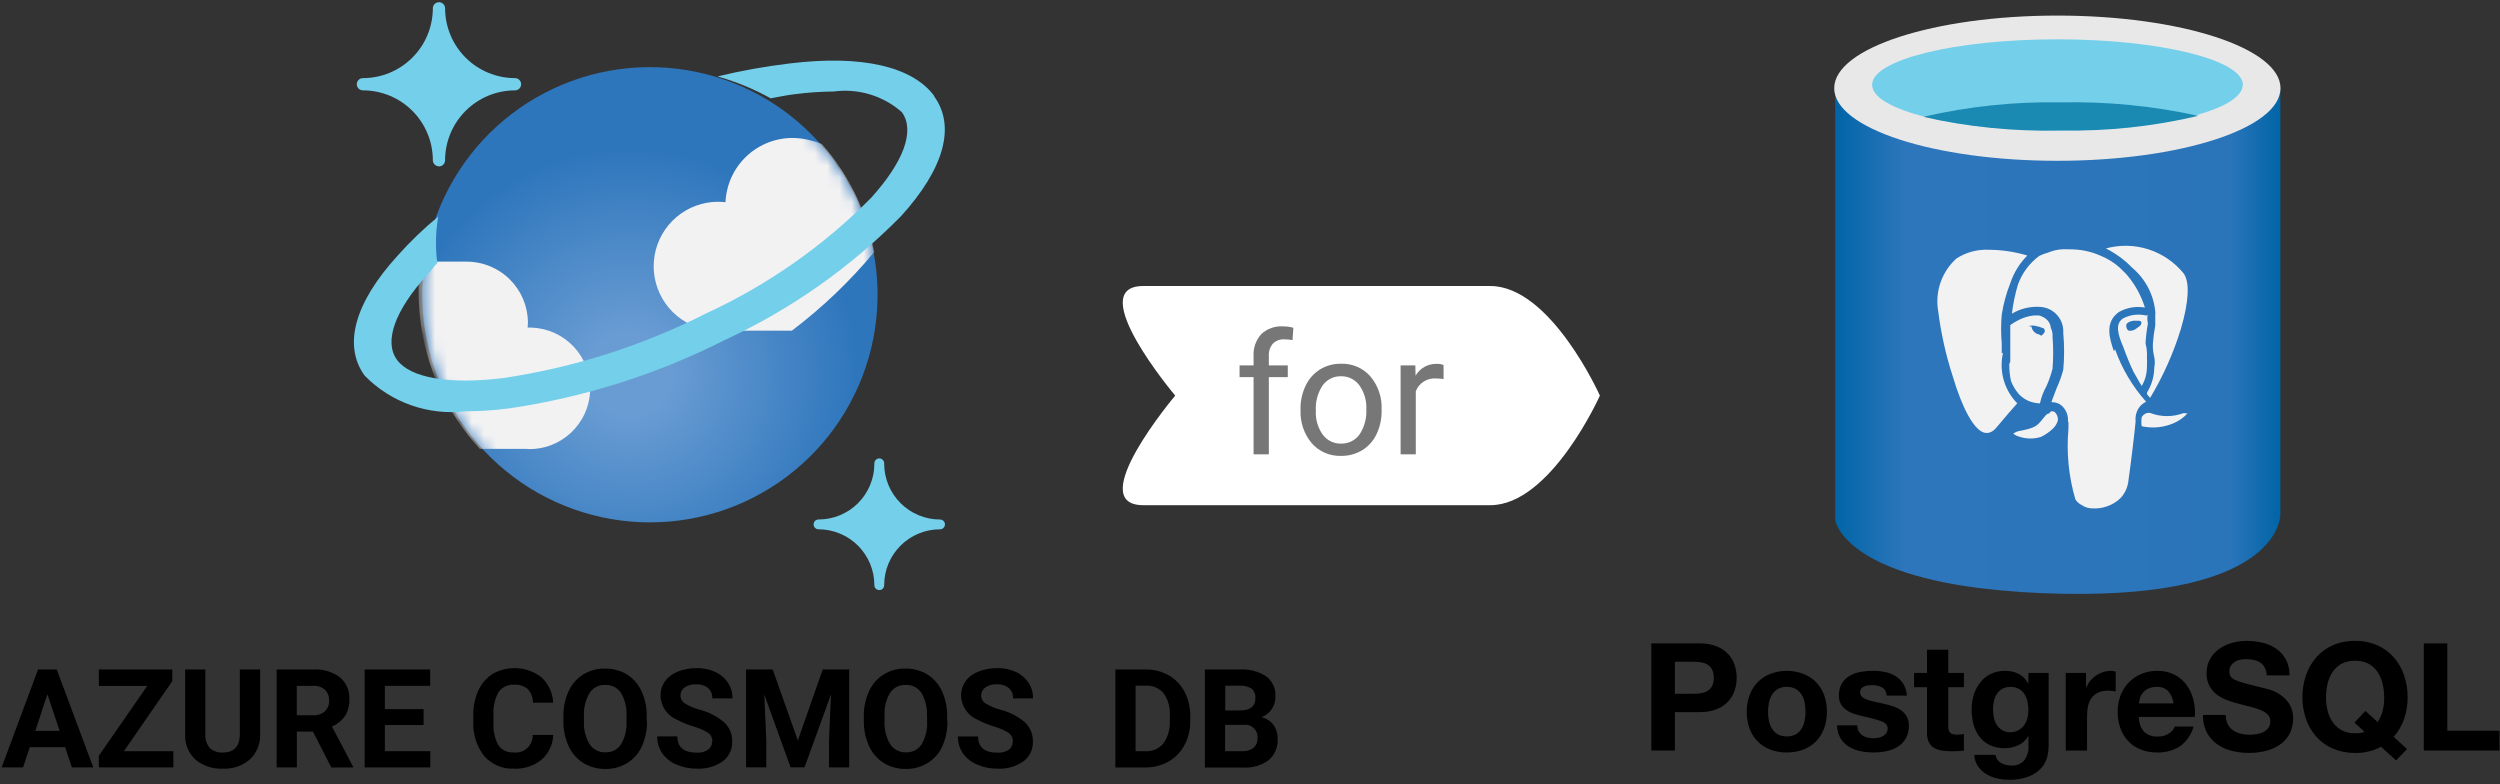 <?xml version="1.0" encoding="UTF-8"?>
<svg xmlns="http://www.w3.org/2000/svg" width="204" height="64" viewBox="0 0 204 64" fill="none">
  <rect x="0" y="0" width="204" height="64" fill="#333333" stroke="none"/>
  <path d="M35.819 13.572C35.687 13.572 35.56 13.519 35.467 13.425C35.373 13.332 35.32 13.205 35.32 13.073C35.318 11.56 34.716 10.11 33.646 9.042C32.576 7.973 31.125 7.373 29.612 7.374C29.48 7.374 29.353 7.321 29.259 7.228C29.165 7.134 29.113 7.007 29.113 6.874C29.113 6.742 29.165 6.615 29.259 6.521C29.353 6.427 29.48 6.375 29.612 6.375C31.124 6.374 32.573 5.774 33.643 4.706C34.713 3.639 35.316 2.191 35.32 0.68C35.32 0.547 35.372 0.42 35.466 0.326C35.56 0.233 35.687 0.18 35.819 0.18C35.952 0.18 36.079 0.233 36.173 0.326C36.266 0.42 36.319 0.547 36.319 0.68C36.323 2.191 36.926 3.638 37.995 4.706C39.065 5.773 40.514 6.373 42.025 6.375C42.157 6.375 42.284 6.427 42.378 6.521C42.471 6.615 42.524 6.742 42.524 6.874C42.524 7.007 42.471 7.134 42.378 7.228C42.284 7.321 42.157 7.374 42.025 7.374C40.511 7.376 39.061 7.978 37.991 9.048C36.921 10.118 36.319 11.568 36.317 13.081C36.317 13.214 36.264 13.341 36.17 13.434C36.077 13.528 35.95 13.581 35.818 13.581L35.819 13.572ZM71.749 48.149C71.696 48.15 71.644 48.14 71.595 48.12C71.546 48.1 71.502 48.071 71.464 48.033C71.427 47.996 71.398 47.952 71.378 47.903C71.358 47.854 71.348 47.802 71.349 47.749C71.348 46.54 70.868 45.381 70.013 44.526C69.158 43.671 67.999 43.191 66.79 43.19C66.684 43.19 66.582 43.148 66.507 43.073C66.432 42.998 66.39 42.896 66.39 42.79C66.39 42.684 66.432 42.582 66.507 42.507C66.582 42.432 66.684 42.39 66.79 42.39C67.389 42.391 67.982 42.274 68.536 42.045C69.089 41.816 69.592 41.48 70.016 41.057C70.439 40.634 70.775 40.131 71.004 39.577C71.232 39.024 71.35 38.431 71.349 37.832C71.346 37.779 71.353 37.726 71.37 37.677C71.387 37.627 71.413 37.581 71.448 37.541C71.483 37.502 71.525 37.47 71.573 37.447C71.62 37.423 71.671 37.41 71.724 37.407C71.776 37.403 71.829 37.41 71.879 37.428C71.929 37.445 71.975 37.471 72.014 37.506C72.054 37.541 72.086 37.583 72.109 37.631C72.132 37.678 72.146 37.729 72.149 37.782V37.832C72.149 39.041 72.629 40.2 73.484 41.056C74.339 41.911 75.498 42.392 76.707 42.392C76.814 42.392 76.915 42.434 76.99 42.509C77.065 42.584 77.108 42.686 77.108 42.792C77.108 42.898 77.065 43 76.99 43.075C76.915 43.15 76.814 43.192 76.707 43.192C76.109 43.191 75.515 43.308 74.962 43.537C74.409 43.766 73.906 44.102 73.482 44.525C73.059 44.949 72.723 45.452 72.494 46.005C72.265 46.559 72.148 47.152 72.149 47.751C72.15 47.803 72.14 47.856 72.12 47.904C72.1 47.953 72.071 47.998 72.033 48.035C71.996 48.072 71.952 48.102 71.903 48.122C71.854 48.142 71.802 48.15 71.749 48.149Z" fill="#74CFEB"></path>
  <path d="M71.103 19.748C72.099 23.928 71.615 28.323 69.733 32.185C67.852 36.048 64.69 39.139 60.786 40.932C56.881 42.725 52.476 43.109 48.321 42.018C44.165 40.928 40.516 38.431 37.995 34.952C35.473 31.474 34.236 27.228 34.493 22.94C34.751 18.651 36.487 14.584 39.406 11.432C42.325 8.28 46.246 6.237 50.502 5.651C54.759 5.066 59.086 5.974 62.748 8.22C64.83 9.498 66.64 11.174 68.074 13.152C69.507 15.13 70.537 17.372 71.103 19.748Z" fill="url(#paint0_radial_111_5688)"></path>
  <mask id="mask0_111_5688" style="mask-type:luminance" maskUnits="userSpaceOnUse" x="34" y="5" width="38" height="38">
    <path d="M71.103 19.748C72.099 23.928 71.615 28.323 69.733 32.185C67.852 36.048 64.69 39.139 60.786 40.932C56.881 42.725 52.476 43.109 48.321 42.018C44.165 40.928 40.516 38.431 37.995 34.952C35.473 31.474 34.236 27.228 34.493 22.94C34.751 18.651 36.487 14.584 39.406 11.432C42.325 8.28 46.246 6.237 50.502 5.651C54.759 5.066 59.086 5.974 62.748 8.22C64.83 9.498 66.64 11.174 68.074 13.152C69.507 15.13 70.537 17.372 71.103 19.748Z" fill="white"></path>
  </mask>
  <g mask="url(#mask0_111_5688)">
    <path d="M43.038 36.647C43.689 36.668 44.338 36.561 44.948 36.332C45.557 36.102 46.116 35.755 46.591 35.31C47.067 34.864 47.45 34.33 47.719 33.736C47.988 33.143 48.137 32.503 48.158 31.852C48.179 31.2 48.072 30.552 47.843 29.942C47.613 29.332 47.266 28.774 46.821 28.298C46.376 27.823 45.841 27.44 45.248 27.171C44.654 26.902 44.014 26.753 43.363 26.732H43.054C43.066 26.594 43.079 26.445 43.079 26.307C43.068 24.983 42.532 23.717 41.588 22.788C40.645 21.858 39.371 21.34 38.047 21.349H34.321C33.958 24.094 34.203 26.886 35.038 29.527C35.874 32.167 37.279 34.592 39.154 36.63H43.038V36.647ZM71.338 20.598C71.337 20.551 71.329 20.505 71.312 20.461C70.712 17.222 69.239 14.208 67.054 11.744C66.769 11.634 66.477 11.542 66.18 11.469C64.785 11.07 63.29 11.241 62.021 11.943C60.752 12.646 59.814 13.822 59.411 15.216C59.291 15.635 59.219 16.066 59.198 16.502C58.996 16.476 58.791 16.464 58.587 16.464C57.349 16.468 56.152 16.907 55.206 17.706C54.261 18.505 53.627 19.612 53.416 20.832C53.206 22.052 53.432 23.307 54.056 24.377C54.679 25.447 55.66 26.262 56.825 26.68C57.346 26.885 57.902 26.987 58.462 26.98H64.619C67.091 25.11 69.341 22.963 71.325 20.581L71.338 20.598Z" fill="#F2F2F3"></path>
  </g>
  <path d="M76.247 7.848C74.461 5.413 70.289 4.464 64.458 5.175C62.47 5.41 60.497 5.764 58.551 6.236C60.062 6.661 61.517 7.261 62.889 8.023C63.575 7.898 64.262 7.749 64.911 7.68C65.946 7.546 66.989 7.475 68.033 7.467C69.026 7.333 70.036 7.414 70.995 7.705C71.954 7.996 72.839 8.49 73.591 9.153C74.677 10.64 73.762 13.186 71.08 16.146C67.192 20.069 62.633 23.262 57.617 25.576C52.425 28.21 46.842 29.989 41.083 30.845C36.65 31.395 33.477 30.845 32.392 29.358C31.306 27.872 32.22 25.325 34.902 22.377C35.245 22.015 35.314 21.828 35.688 21.465C35.513 20.204 35.539 18.923 35.764 17.669C34.575 18.647 33.464 19.716 32.441 20.866C28.92 24.726 27.977 28.198 29.756 30.653C30.815 31.735 32.108 32.56 33.536 33.065C34.964 33.569 36.488 33.74 37.992 33.563C39.179 33.559 40.363 33.48 41.54 33.326C47.681 32.424 53.635 30.534 59.173 27.731C64.523 25.256 69.383 21.838 73.522 17.64C77.043 13.768 78.005 10.297 76.219 7.853L76.247 7.848Z" fill="#74CFEB"></path>
  <path d="M5.317 60.973H2.431L1.882 62.621H0.134L3.106 54.629H4.629L7.613 62.621H5.867L5.317 60.973ZM2.869 59.637H4.868L3.868 56.653L2.881 59.637H2.869Z" fill="black"></path>
  <path d="M10.113 61.297H14.146V62.621H8.065V61.668L12.014 55.973H8.065V54.629H14.059V55.578L10.11 61.297H10.113Z" fill="black"></path>
  <path d="M21.226 54.629V59.886C21.245 60.27 21.181 60.654 21.039 61.012C20.897 61.369 20.68 61.692 20.402 61.959C19.785 62.492 18.985 62.765 18.17 62.721C17.363 62.763 16.569 62.5 15.947 61.984C15.669 61.726 15.45 61.41 15.305 61.059C15.16 60.709 15.092 60.331 15.107 59.951V54.629H16.755V59.898C16.737 60.105 16.761 60.313 16.825 60.511C16.89 60.708 16.993 60.89 17.13 61.047C17.413 61.297 17.782 61.427 18.16 61.409C19.083 61.409 19.559 60.921 19.571 59.948V54.629H21.226Z" fill="black"></path>
  <path d="M25.536 59.699H24.224V62.618H22.576V54.629H25.547C26.327 54.578 27.101 54.803 27.732 55.266C27.991 55.483 28.195 55.758 28.329 56.068C28.464 56.377 28.524 56.714 28.507 57.051C28.529 57.529 28.41 58.003 28.163 58.413C27.893 58.798 27.521 59.101 27.088 59.287L28.805 62.549V62.625H27.035L25.536 59.699ZM24.224 58.363H25.547C25.895 58.387 26.24 58.275 26.508 58.051C26.624 57.938 26.715 57.801 26.774 57.651C26.833 57.5 26.86 57.338 26.852 57.177C26.862 57.014 26.839 56.852 26.783 56.699C26.727 56.547 26.64 56.407 26.527 56.291C26.392 56.174 26.236 56.084 26.066 56.029C25.896 55.973 25.718 55.952 25.54 55.966H24.216V58.37L24.224 58.363Z" fill="black"></path>
  <path d="M34.564 59.161H31.405V61.297H35.114V62.621H29.757V54.629H35.102V55.965H31.405V57.864H34.564V59.15V59.161Z" fill="black"></path>
  <path d="M45.143 59.962C45.132 60.346 45.043 60.724 44.879 61.072C44.716 61.42 44.482 61.731 44.193 61.984C43.557 62.502 42.751 62.764 41.932 62.721C41.477 62.742 41.022 62.661 40.603 62.483C40.183 62.304 39.809 62.034 39.509 61.691C38.881 60.884 38.567 59.877 38.623 58.856V58.363C38.607 57.666 38.748 56.975 39.035 56.34C39.285 55.789 39.688 55.32 40.196 54.991C40.811 54.64 41.515 54.478 42.221 54.525C42.927 54.571 43.604 54.825 44.167 55.254C44.754 55.794 45.104 56.543 45.141 57.34H43.493C43.491 56.924 43.334 56.523 43.053 56.217C42.736 55.962 42.334 55.839 41.928 55.873C41.69 55.859 41.451 55.906 41.235 56.008C41.019 56.111 40.832 56.267 40.692 56.461C40.376 57.019 40.229 57.656 40.268 58.296V58.895C40.219 59.552 40.353 60.209 40.654 60.794C40.79 60.994 40.975 61.154 41.192 61.26C41.409 61.365 41.65 61.411 41.891 61.394C42.091 61.423 42.296 61.408 42.49 61.349C42.684 61.29 42.863 61.189 43.013 61.053C43.163 60.917 43.282 60.749 43.36 60.562C43.438 60.375 43.473 60.173 43.463 59.97H45.112L45.143 59.962Z" fill="black"></path>
  <path d="M52.797 58.813C52.812 59.526 52.671 60.233 52.385 60.886C52.133 61.455 51.714 61.934 51.183 62.259C50.647 62.59 50.027 62.759 49.398 62.747C48.774 62.756 48.16 62.592 47.624 62.273C47.094 61.949 46.672 61.475 46.412 60.911C46.118 60.273 45.968 59.578 45.974 58.875V58.475C45.957 57.761 46.102 57.052 46.398 56.403C46.655 55.836 47.073 55.358 47.6 55.029C48.134 54.705 48.749 54.541 49.374 54.555C49.997 54.545 50.611 54.709 51.147 55.029C51.675 55.358 52.093 55.836 52.349 56.403C52.645 57.052 52.79 57.761 52.773 58.475V58.837L52.797 58.813ZM51.123 58.451C51.166 57.783 51.009 57.118 50.673 56.54C50.534 56.329 50.342 56.159 50.116 56.045C49.891 55.931 49.64 55.878 49.387 55.891C49.137 55.878 48.887 55.932 48.664 56.045C48.44 56.159 48.251 56.33 48.113 56.54C47.778 57.111 47.617 57.767 47.651 58.428V58.815C47.613 59.478 47.77 60.138 48.101 60.714C48.24 60.93 48.433 61.106 48.66 61.224C48.888 61.343 49.143 61.399 49.399 61.389C49.65 61.401 49.899 61.348 50.123 61.234C50.346 61.12 50.536 60.95 50.673 60.74C51.01 60.166 51.166 59.504 51.123 58.841V58.454V58.451Z" fill="black"></path>
  <path d="M58.13 60.525C58.137 60.389 58.111 60.253 58.055 60.129C57.998 60.005 57.913 59.896 57.805 59.812C57.437 59.582 57.037 59.406 56.619 59.289C56.149 59.148 55.693 58.964 55.257 58.739C54.862 58.576 54.523 58.301 54.281 57.948C54.039 57.596 53.905 57.18 53.896 56.753C53.893 56.338 54.02 55.932 54.258 55.592C54.526 55.236 54.89 54.963 55.307 54.806C55.795 54.609 56.317 54.511 56.844 54.519C57.368 54.508 57.889 54.614 58.367 54.831C58.785 55.021 59.141 55.324 59.397 55.705C59.649 56.086 59.779 56.535 59.771 56.991H58.123C58.133 56.833 58.108 56.674 58.049 56.527C57.989 56.38 57.897 56.248 57.779 56.141C57.503 55.924 57.156 55.817 56.806 55.841C56.475 55.82 56.145 55.907 55.868 56.09C55.761 56.166 55.674 56.268 55.614 56.385C55.554 56.503 55.524 56.633 55.525 56.765C55.527 56.897 55.563 57.027 55.631 57.141C55.699 57.255 55.795 57.349 55.911 57.414C56.269 57.63 56.656 57.794 57.06 57.901C57.814 58.09 58.514 58.449 59.108 58.95C59.317 59.152 59.482 59.394 59.592 59.663C59.702 59.931 59.755 60.219 59.747 60.509C59.76 60.824 59.695 61.137 59.557 61.42C59.42 61.703 59.215 61.949 58.961 62.134C58.342 62.558 57.599 62.764 56.85 62.721C56.274 62.727 55.704 62.61 55.176 62.377C54.715 62.183 54.317 61.863 54.028 61.454C53.76 61.051 53.62 60.576 53.628 60.092H55.276C55.276 60.978 55.8 61.416 56.862 61.416C57.184 61.437 57.504 61.354 57.774 61.179C57.879 61.105 57.964 61.005 58.021 60.89C58.078 60.775 58.104 60.647 58.099 60.518L58.13 60.525Z" fill="black"></path>
  <path d="M63.052 54.629L65.102 60.423L67.135 54.629H69.295V62.621H67.647V60.435L67.81 56.658L65.65 62.616H64.513L62.366 56.672L62.529 60.43V62.616H60.88V54.629H63.028H63.052Z" fill="black"></path>
  <path d="M77.312 58.813C77.327 59.526 77.186 60.233 76.9 60.886C76.648 61.455 76.229 61.934 75.698 62.259C75.162 62.589 74.542 62.758 73.913 62.747C73.289 62.757 72.675 62.593 72.139 62.273C71.609 61.949 71.188 61.475 70.927 60.911C70.633 60.273 70.484 59.578 70.489 58.875V58.475C70.472 57.761 70.617 57.053 70.913 56.403C71.17 55.837 71.588 55.359 72.115 55.029C72.648 54.704 73.264 54.54 73.889 54.555C74.513 54.546 75.127 54.71 75.662 55.029C76.187 55.362 76.604 55.839 76.864 56.403C77.16 57.053 77.305 57.761 77.288 58.475V58.837L77.312 58.813ZM75.638 58.451C75.681 57.783 75.525 57.118 75.189 56.54C75.049 56.33 74.857 56.159 74.631 56.045C74.406 55.932 74.155 55.878 73.903 55.891C73.652 55.878 73.402 55.932 73.179 56.046C72.955 56.16 72.766 56.33 72.629 56.54C72.292 57.11 72.135 57.768 72.179 58.429V58.815C72.141 59.478 72.297 60.138 72.629 60.714C72.767 60.93 72.96 61.106 73.188 61.224C73.415 61.343 73.67 61.4 73.927 61.389C74.177 61.401 74.427 61.348 74.65 61.234C74.874 61.12 75.063 60.95 75.201 60.74C75.537 60.166 75.694 59.505 75.65 58.841V58.455L75.638 58.451Z" fill="black"></path>
  <path d="M82.645 60.525C82.653 60.389 82.627 60.253 82.57 60.129C82.514 60.005 82.428 59.896 82.321 59.812C81.952 59.582 81.552 59.406 81.134 59.289C80.667 59.15 80.215 58.966 79.785 58.739C79.389 58.576 79.05 58.301 78.809 57.948C78.567 57.596 78.433 57.18 78.423 56.753C78.421 56.338 78.547 55.932 78.785 55.592C79.051 55.233 79.416 54.96 79.835 54.806C80.323 54.609 80.845 54.511 81.371 54.519C81.896 54.508 82.416 54.614 82.894 54.831C83.314 55.018 83.671 55.322 83.924 55.705C84.176 56.086 84.307 56.535 84.299 56.991H82.661C82.671 56.833 82.646 56.674 82.587 56.527C82.527 56.38 82.435 56.248 82.317 56.141C82.041 55.924 81.694 55.817 81.344 55.841C81.012 55.82 80.683 55.907 80.406 56.09C80.299 56.166 80.212 56.268 80.152 56.385C80.092 56.503 80.061 56.633 80.063 56.765C80.064 56.897 80.101 57.027 80.169 57.141C80.237 57.255 80.333 57.349 80.449 57.414C80.807 57.63 81.194 57.794 81.598 57.901C82.352 58.09 83.052 58.449 83.646 58.95C83.855 59.152 84.019 59.395 84.129 59.664C84.239 59.932 84.291 60.221 84.283 60.511C84.296 60.826 84.231 61.139 84.094 61.422C83.956 61.705 83.751 61.95 83.497 62.135C82.878 62.559 82.136 62.766 81.387 62.723C80.811 62.729 80.24 62.612 79.713 62.379C79.251 62.185 78.853 61.865 78.564 61.456C78.296 61.053 78.156 60.578 78.164 60.094H79.812C79.812 60.98 80.336 61.418 81.399 61.418C81.72 61.439 82.04 61.356 82.31 61.181C82.415 61.107 82.5 61.007 82.557 60.892C82.614 60.776 82.641 60.648 82.635 60.52L82.645 60.525Z" fill="black"></path>
  <path d="M91.014 62.621V54.629H93.474C94.135 54.619 94.786 54.782 95.363 55.102C95.917 55.418 96.368 55.886 96.661 56.452C96.978 57.066 97.136 57.748 97.123 58.439V58.801C97.136 59.491 96.978 60.174 96.661 60.787C96.364 61.351 95.914 61.819 95.363 62.137C94.786 62.46 94.136 62.628 93.474 62.625H91.002L91.014 62.621ZM92.662 55.964V61.297H93.462C93.741 61.315 94.019 61.267 94.276 61.156C94.532 61.045 94.758 60.875 94.936 60.66C95.306 60.131 95.49 59.494 95.459 58.849V58.425C95.505 57.77 95.329 57.12 94.96 56.577C94.781 56.364 94.554 56.196 94.298 56.087C94.042 55.979 93.764 55.932 93.486 55.952H92.674L92.662 55.964Z" fill="black"></path>
  <path d="M98.319 62.621V54.629H101.116C101.894 54.575 102.668 54.772 103.326 55.19C103.576 55.381 103.775 55.629 103.905 55.915C104.036 56.2 104.094 56.513 104.075 56.827C104.086 57.193 103.982 57.553 103.778 57.858C103.575 58.162 103.281 58.395 102.938 58.525C103.326 58.612 103.671 58.833 103.912 59.15C104.15 59.479 104.271 59.88 104.255 60.286C104.276 60.615 104.22 60.944 104.093 61.247C103.965 61.55 103.768 61.82 103.518 62.034C102.91 62.471 102.168 62.683 101.42 62.633H98.319V62.621ZM99.968 57.975H101.192C102.028 57.963 102.44 57.632 102.44 56.976C102.454 56.83 102.433 56.682 102.379 56.545C102.325 56.408 102.238 56.286 102.128 56.19C101.829 56.005 101.478 55.922 101.128 55.953H99.98V57.963L99.968 57.975ZM99.968 59.136V61.296H101.376C101.703 61.316 102.026 61.219 102.287 61.021C102.395 60.926 102.48 60.809 102.536 60.677C102.592 60.545 102.618 60.402 102.612 60.259C102.63 60.106 102.612 59.952 102.561 59.807C102.51 59.663 102.426 59.532 102.316 59.425C102.206 59.317 102.074 59.237 101.928 59.189C101.782 59.141 101.627 59.127 101.475 59.148H99.964L99.968 59.136Z" fill="black"></path>
  <path d="M93.294 23.339H121.609C126.547 23.339 130.551 32.281 130.551 32.281C130.551 32.281 126.549 41.223 121.609 41.223H93.294C88.356 41.223 95.897 32.281 95.897 32.281C95.897 32.281 88.356 23.339 93.294 23.339Z" fill="white"></path>
  <path d="M102.292 37.074V30.776H101.149V29.817H102.292V29.073C102.271 28.746 102.316 28.418 102.423 28.108C102.53 27.798 102.697 27.513 102.916 27.269C103.15 27.047 103.428 26.877 103.731 26.767C104.035 26.657 104.357 26.611 104.679 26.632C104.969 26.631 105.258 26.669 105.538 26.745L105.469 27.751C105.247 27.71 105.023 27.69 104.798 27.691C104.626 27.68 104.454 27.706 104.294 27.767C104.133 27.827 103.987 27.922 103.865 28.043C103.63 28.325 103.512 28.686 103.537 29.052V29.817H105.083V30.776H103.537V37.074H102.292ZM106.121 33.379C106.112 32.715 106.257 32.058 106.545 31.46C106.801 30.919 107.206 30.462 107.713 30.145C108.226 29.831 108.818 29.671 109.42 29.681C109.872 29.664 110.321 29.748 110.737 29.926C111.153 30.104 111.524 30.372 111.823 30.711C112.461 31.474 112.788 32.448 112.739 33.441V33.529C112.747 34.185 112.606 34.834 112.326 35.428C112.073 35.965 111.67 36.417 111.166 36.731C110.644 37.049 110.043 37.211 109.432 37.2C108.982 37.215 108.534 37.13 108.12 36.952C107.707 36.774 107.338 36.507 107.04 36.169C106.408 35.415 106.082 34.452 106.126 33.469L106.121 33.379ZM107.37 33.527C107.337 34.218 107.535 34.9 107.934 35.465C108.106 35.7 108.333 35.889 108.594 36.016C108.855 36.144 109.143 36.206 109.433 36.197C109.725 36.206 110.015 36.143 110.277 36.014C110.539 35.884 110.765 35.692 110.936 35.455C111.341 34.842 111.536 34.113 111.492 33.379C111.524 32.689 111.325 32.008 110.925 31.444C110.754 31.208 110.527 31.017 110.264 30.887C110.002 30.758 109.712 30.695 109.42 30.703C109.132 30.696 108.847 30.759 108.589 30.886C108.331 31.014 108.107 31.201 107.938 31.434C107.524 32.05 107.326 32.786 107.373 33.527H107.37ZM117.797 30.931C117.595 30.899 117.391 30.883 117.187 30.884C116.836 30.855 116.484 30.941 116.185 31.128C115.886 31.316 115.656 31.594 115.529 31.923V37.074H114.289V29.817H115.491L115.511 30.654C115.686 30.352 115.94 30.103 116.245 29.933C116.551 29.764 116.896 29.68 117.246 29.691C117.434 29.681 117.621 29.714 117.795 29.786L117.797 30.931Z" fill="#777777"></path>
  <path d="M149.752 7.735V42.426C149.752 42.426 150.267 46.551 161.475 47.983C163.765 48.261 166.068 48.418 168.374 48.453C186.286 48.774 186.079 41.967 186.079 41.967V7.379C186.079 10.037 177.932 12.152 167.892 12.152C157.853 12.152 149.707 10.096 149.707 7.379C149.707 4.662 157.854 2.606 167.893 2.606C177.933 2.606 186.08 4.668 186.08 7.379" fill="url(#paint1_linear_111_5688)"></path>
  <path d="M167.881 13.121C177.937 13.121 186.09 10.468 186.09 7.196C186.09 3.924 177.937 1.271 167.881 1.271C157.824 1.271 149.672 3.924 149.672 7.196C149.672 10.468 157.824 13.121 167.881 13.121Z" fill="#E9E8E8"></path>
  <path d="M175.869 25.566V26.563C175.775 27.055 175.71 27.553 175.674 28.053C175.66 28.419 175.699 28.786 175.789 29.142C175.846 29.422 175.846 29.71 175.789 29.99C175.782 30.707 175.58 31.408 175.204 32.018V32.182L175.449 32.468C176.512 30.701 177.355 28.811 177.959 26.839C178.623 24.593 178.693 22.988 178.177 22.3C177.431 21.385 176.434 20.705 175.309 20.345C174.184 19.985 172.979 19.96 171.839 20.273C172.642 20.674 173.37 21.209 173.994 21.854C174.54 22.315 174.989 22.882 175.314 23.519C175.639 24.157 175.833 24.853 175.884 25.567L175.869 25.566ZM175.134 25.749C174.506 25.596 173.843 25.673 173.267 25.967C172.579 26.391 172.797 27.262 173.267 28.328C173.506 29.011 173.781 29.68 174.091 30.334L174.309 30.712C174.424 30.907 174.504 31.067 174.572 31.182L174.767 31.492C175.042 31.027 175.188 30.496 175.19 29.956C175.201 29.693 175.201 29.441 175.19 29.176C175.215 28.787 175.177 28.395 175.075 28.018C175.106 27.472 175.171 26.929 175.27 26.391C175.216 26.157 175.208 25.916 175.247 25.68L175.144 25.748L175.134 25.749ZM174.423 26.729C174.305 26.845 174.159 26.929 174 26.973C173.89 26.996 173.777 26.996 173.667 26.973C173.606 26.917 173.56 26.847 173.532 26.77C173.504 26.692 173.495 26.608 173.506 26.526C173.506 26.366 173.77 26.217 174.079 26.172H174.526C174.526 26.172 174.744 26.172 174.744 26.355C174.731 26.419 174.706 26.48 174.668 26.533C174.63 26.587 174.582 26.631 174.526 26.665L174.434 26.733L174.423 26.729ZM163.342 28.837V28.036C163.273 27.25 163.273 26.46 163.342 25.675C163.48 24.784 163.719 23.911 164.053 23.074C164.335 22.237 164.806 21.477 165.429 20.851C164.397 20.541 163.325 20.383 162.247 20.381C161.327 20.345 160.419 20.593 159.646 21.093C159.055 21.625 158.609 22.298 158.348 23.049C158.088 23.801 158.022 24.606 158.157 25.39C158.383 27.187 158.778 28.96 159.336 30.684C160.138 33.377 161.067 35.028 161.869 35.291C162.223 35.406 162.603 35.291 162.98 34.801C163.644 33.999 164.251 33.312 164.608 32.91C164.081 32.375 163.698 31.715 163.496 30.991C163.293 30.268 163.277 29.505 163.45 28.774L163.358 28.842L163.342 28.837ZM163.961 29.777C163.955 30.22 164.001 30.663 164.098 31.095C164.246 31.475 164.455 31.827 164.718 32.138C164.949 32.388 165.23 32.587 165.543 32.723C165.835 32.839 166.145 32.905 166.459 32.918C166.565 32.419 166.747 31.94 166.998 31.497C167.197 31.044 167.36 30.577 167.487 30.099C167.556 29.226 167.556 28.348 167.487 27.475C167.505 27.23 167.458 26.985 167.35 26.764C167.33 26.524 167.229 26.298 167.064 26.123C166.879 25.941 166.65 25.81 166.399 25.744H165.929C165.535 25.792 165.152 25.904 164.795 26.077C164.53 26.204 164.277 26.353 164.039 26.524V29.489L163.947 29.753L163.961 29.777ZM165.519 26.615C165.736 26.546 165.968 26.546 166.184 26.615C166.339 26.636 166.49 26.682 166.631 26.752C166.849 26.752 166.875 27.015 166.849 27.085C166.782 27.211 166.683 27.318 166.562 27.394C166.512 27.37 166.466 27.34 166.425 27.302C166.259 27.276 166.105 27.197 165.985 27.078C165.866 26.958 165.787 26.804 165.761 26.638L165.519 26.615ZM167.273 33.713C167.159 33.73 167.052 33.777 166.964 33.85L166.631 34.252C166.229 34.741 166.069 34.916 164.9 35.145C164.675 35.169 164.461 35.254 164.281 35.39C164.448 35.516 164.639 35.606 164.843 35.653C165.395 35.825 165.987 35.825 166.539 35.653C166.873 35.492 167.182 35.284 167.456 35.034C167.682 34.842 167.846 34.586 167.926 34.299C167.934 34.178 167.917 34.055 167.875 33.941C167.833 33.826 167.767 33.722 167.681 33.635C167.63 33.598 167.571 33.574 167.509 33.566C167.447 33.558 167.384 33.566 167.326 33.59L167.234 33.705L167.273 33.713ZM178.166 33.713C177.304 34.034 176.356 34.034 175.495 33.713C175.387 33.679 175.271 33.679 175.162 33.713C174.991 33.77 174.848 33.889 174.761 34.046C174.726 34.29 174.726 34.537 174.761 34.78C175.632 34.975 176.542 34.89 177.362 34.536C177.794 34.355 178.181 34.081 178.496 33.734L178.166 33.713ZM172.493 28.66C172.16 27.681 171.691 26.299 172.917 25.451C173.558 25.095 174.302 24.97 175.025 25.096C174.715 24.096 174.199 23.171 173.513 22.38L173.268 22.135L173.118 21.986C173.076 21.937 173.03 21.892 172.981 21.849C172.515 21.431 171.98 21.098 171.4 20.864C170.575 20.499 169.678 20.323 168.776 20.348C168.213 20.303 167.647 20.393 167.126 20.611C166.882 20.677 166.644 20.765 166.415 20.875C165.607 21.467 164.995 22.29 164.661 23.235C164.429 24.007 164.265 24.797 164.172 25.596C164.882 25.171 165.708 24.979 166.533 25.047C167.055 25.089 167.539 25.334 167.881 25.731C168.224 26.127 168.397 26.642 168.362 27.164V27.175C168.454 28.174 168.454 29.179 168.362 30.177C168.224 30.688 168.044 31.186 167.824 31.667C167.687 32.068 167.491 32.492 167.4 32.825C167.564 32.814 167.729 32.838 167.883 32.895C168.037 32.953 168.177 33.042 168.294 33.157C168.456 33.32 168.581 33.516 168.658 33.732C168.735 33.948 168.764 34.179 168.741 34.407H168.786V34.98C168.611 36.919 168.801 38.875 169.348 40.744C169.483 40.959 169.678 41.129 169.909 41.234C170.126 41.383 170.381 41.468 170.644 41.479C171.071 41.517 171.502 41.465 171.909 41.327C172.316 41.189 172.689 40.968 173.005 40.677C173.41 40.255 173.653 39.703 173.692 39.119C173.853 38.053 174.208 35.096 174.265 34.397C174.223 34.035 174.299 33.669 174.483 33.355C174.635 33.104 174.859 32.905 175.124 32.782C174.012 31.535 173.151 30.085 172.591 28.51L172.488 28.648L172.493 28.66Z" fill="#F2F2F3"></path>
  <path d="M183.008 6.921C183.008 8.995 176.213 10.656 167.881 10.656C159.549 10.656 152.766 8.983 152.766 6.921C152.766 4.859 159.561 3.208 167.893 3.208C176.225 3.208 183.02 4.881 183.02 6.921" fill="#74CFEB"></path>
  <path d="M168.161 8.353C164.387 8.282 160.618 8.678 156.941 9.533C160.62 10.371 164.389 10.745 168.161 10.645C171.936 10.724 175.706 10.323 179.38 9.453C175.697 8.642 171.931 8.273 168.161 8.353Z" fill="#1B8AB3"></path>
  <path d="M136.671 56.615V53.996H138.164C138.377 53.996 138.59 54.012 138.8 54.045C138.99 54.073 139.173 54.137 139.339 54.235C139.494 54.333 139.621 54.47 139.706 54.633C139.808 54.842 139.856 55.073 139.846 55.306C139.856 55.538 139.808 55.77 139.706 55.979C139.621 56.142 139.494 56.279 139.339 56.377C139.173 56.474 138.99 56.539 138.8 56.566C138.59 56.6 138.377 56.616 138.164 56.615H136.671ZM134.749 52.503V61.242H136.671V58.108H138.69C139.166 58.121 139.64 58.04 140.085 57.87C140.439 57.731 140.759 57.515 141.021 57.24C141.26 56.982 141.44 56.675 141.548 56.34C141.657 56.006 141.713 55.657 141.713 55.306C141.714 54.953 141.658 54.601 141.548 54.266C141.439 53.933 141.259 53.628 141.021 53.372C140.759 53.096 140.439 52.881 140.085 52.742C139.64 52.572 139.166 52.491 138.69 52.503H134.749ZM144.271 58.084C144.271 57.833 144.295 57.583 144.344 57.337C144.387 57.108 144.472 56.888 144.595 56.689C144.713 56.499 144.875 56.339 145.066 56.224C145.29 56.098 145.544 56.037 145.801 56.046C146.057 56.039 146.31 56.1 146.535 56.224C146.729 56.336 146.892 56.493 147.012 56.683C147.133 56.882 147.216 57.102 147.257 57.331C147.306 57.577 147.331 57.827 147.33 58.078C147.331 58.325 147.306 58.571 147.257 58.812C147.214 59.041 147.132 59.261 147.012 59.461C146.895 59.652 146.73 59.81 146.535 59.92C146.309 60.04 146.056 60.099 145.801 60.091C145.545 60.1 145.291 60.041 145.066 59.92C144.873 59.809 144.711 59.651 144.595 59.461C144.474 59.261 144.389 59.042 144.344 58.812C144.296 58.572 144.271 58.329 144.271 58.084ZM142.533 58.084C142.526 58.551 142.605 59.016 142.765 59.455C142.91 59.846 143.135 60.203 143.426 60.501C143.717 60.794 144.068 61.022 144.454 61.168C144.885 61.329 145.341 61.407 145.801 61.401C146.26 61.406 146.716 61.328 147.147 61.168C147.536 61.023 147.888 60.795 148.181 60.501C148.472 60.203 148.697 59.846 148.842 59.455C149.002 59.016 149.081 58.551 149.075 58.084C149.082 57.617 149.005 57.153 148.848 56.713C148.705 56.32 148.479 55.961 148.187 55.661C147.894 55.366 147.541 55.137 147.153 54.988C146.724 54.822 146.267 54.739 145.807 54.743C145.347 54.738 144.89 54.821 144.46 54.988C144.075 55.138 143.724 55.367 143.432 55.661C143.14 55.961 142.915 56.32 142.772 56.713C142.61 57.152 142.529 57.617 142.533 58.084ZM151.553 59.185H149.901C149.902 59.557 150.001 59.922 150.188 60.244C150.357 60.519 150.588 60.752 150.861 60.923C151.149 61.1 151.466 61.225 151.798 61.291C152.152 61.364 152.513 61.401 152.875 61.401C153.23 61.401 153.585 61.366 153.933 61.297C154.261 61.235 154.574 61.112 154.857 60.936C155.126 60.764 155.351 60.532 155.512 60.256C155.689 59.937 155.776 59.575 155.763 59.21C155.772 58.952 155.713 58.697 155.592 58.47C155.479 58.271 155.324 58.1 155.139 57.968C154.942 57.828 154.725 57.719 154.496 57.644C154.253 57.561 154.006 57.492 153.756 57.435C153.511 57.378 153.27 57.325 153.034 57.276C152.821 57.233 152.61 57.178 152.403 57.111C152.241 57.061 152.089 56.98 151.957 56.872C151.901 56.826 151.857 56.768 151.827 56.702C151.798 56.637 151.783 56.565 151.785 56.493C151.78 56.381 151.814 56.27 151.883 56.181C151.95 56.103 152.034 56.042 152.128 56.004C152.227 55.961 152.333 55.934 152.44 55.924C152.546 55.912 152.652 55.906 152.758 55.906C153.038 55.899 153.315 55.96 153.566 56.083C153.685 56.151 153.783 56.251 153.849 56.37C153.916 56.49 153.949 56.625 153.946 56.762H155.598C155.581 56.416 155.478 56.08 155.298 55.783C155.137 55.532 154.922 55.321 154.668 55.165C154.404 55.006 154.114 54.894 153.811 54.835C153.483 54.769 153.148 54.736 152.813 54.737C152.477 54.736 152.141 54.767 151.81 54.828C151.5 54.884 151.202 54.991 150.929 55.147C150.669 55.296 150.453 55.508 150.298 55.765C150.126 56.07 150.041 56.418 150.054 56.768C150.046 57.014 150.105 57.258 150.225 57.472C150.338 57.663 150.493 57.826 150.678 57.949C150.876 58.081 151.093 58.184 151.32 58.255C151.565 58.333 151.812 58.4 152.061 58.457C152.553 58.553 153.038 58.684 153.511 58.849C153.858 58.98 154.031 59.175 154.031 59.436C154.037 59.573 153.998 59.709 153.921 59.822C153.849 59.923 153.755 60.007 153.646 60.067C153.531 60.13 153.407 60.175 153.279 60.201C153.152 60.229 153.023 60.243 152.893 60.244C152.722 60.248 152.551 60.229 152.385 60.189C152.234 60.152 152.091 60.088 151.963 59.999C151.84 59.913 151.737 59.8 151.663 59.669C151.584 59.52 151.546 59.354 151.553 59.185ZM158.982 54.914V53.017H157.244V54.914H156.191V56.077H157.244V59.81C157.233 60.076 157.287 60.341 157.403 60.581C157.502 60.77 157.653 60.927 157.837 61.034C158.034 61.144 158.25 61.217 158.474 61.248C158.727 61.285 158.983 61.304 159.239 61.303C159.41 61.303 159.586 61.299 159.765 61.291C159.929 61.284 160.093 61.268 160.255 61.242V59.895C160.17 59.912 160.084 59.924 159.998 59.932C159.908 59.94 159.814 59.944 159.716 59.944C159.509 59.968 159.3 59.916 159.129 59.797C159.01 59.626 158.958 59.417 158.982 59.21V56.077H160.255V54.914H158.982ZM164.036 59.748C163.8 59.757 163.567 59.698 163.363 59.577C163.186 59.466 163.038 59.315 162.929 59.137C162.816 58.95 162.737 58.745 162.696 58.531C162.651 58.307 162.629 58.08 162.629 57.852C162.628 57.623 162.655 57.395 162.709 57.172C162.757 56.966 162.844 56.771 162.966 56.597C163.08 56.433 163.231 56.297 163.406 56.199C163.6 56.097 163.817 56.046 164.036 56.052C164.283 56.043 164.527 56.098 164.746 56.212C164.931 56.314 165.086 56.462 165.199 56.64C165.317 56.828 165.4 57.035 165.444 57.252C165.494 57.495 165.519 57.744 165.517 57.992C165.518 58.214 165.487 58.434 165.426 58.647C165.368 58.848 165.275 59.036 165.15 59.204C165.027 59.368 164.868 59.502 164.685 59.596C164.485 59.699 164.262 59.751 164.036 59.748ZM167.17 60.838V54.914H165.517V55.759H165.493C165.314 55.424 165.039 55.151 164.703 54.975C164.359 54.813 163.982 54.734 163.602 54.743C163.197 54.735 162.797 54.823 162.433 55C162.102 55.165 161.812 55.401 161.583 55.691C161.349 55.991 161.173 56.331 161.062 56.695C160.944 57.077 160.884 57.476 160.885 57.876C160.883 58.289 160.935 58.7 161.038 59.1C161.132 59.468 161.298 59.813 161.527 60.116C161.751 60.408 162.04 60.643 162.372 60.801C162.755 60.977 163.174 61.063 163.596 61.052C163.976 61.052 164.353 60.968 164.697 60.807C165.037 60.656 165.318 60.398 165.499 60.073H165.523V60.905C165.547 61.303 165.432 61.696 165.199 62.019C165.069 62.174 164.903 62.296 164.715 62.374C164.528 62.452 164.324 62.483 164.122 62.465C163.837 62.471 163.555 62.406 163.302 62.276C163.178 62.204 163.071 62.106 162.989 61.989C162.906 61.871 162.85 61.738 162.825 61.597H161.099C161.114 61.926 161.217 62.245 161.399 62.521C161.57 62.775 161.793 62.989 162.054 63.151C162.326 63.317 162.624 63.439 162.935 63.512C163.245 63.588 163.564 63.627 163.883 63.628C164.477 63.652 165.069 63.552 165.621 63.334C166.003 63.176 166.342 62.931 166.613 62.618C166.837 62.356 166.994 62.043 167.072 61.707C167.134 61.421 167.167 61.13 167.17 60.838ZM168.565 54.914V61.242H170.303V58.39C170.301 58.122 170.329 57.855 170.388 57.594C170.439 57.363 170.537 57.144 170.676 56.952C170.815 56.765 170.998 56.616 171.208 56.517C171.462 56.404 171.738 56.35 172.016 56.358C172.126 56.359 172.237 56.365 172.347 56.377C172.461 56.389 172.559 56.403 172.64 56.42V54.804C172.517 54.766 172.39 54.745 172.261 54.743C172.045 54.742 171.83 54.775 171.624 54.841C171.421 54.906 171.227 54.998 171.049 55.116C170.87 55.234 170.709 55.379 170.572 55.544C170.435 55.709 170.324 55.892 170.241 56.089H170.217V54.914H168.565ZM177.364 57.399H174.537C174.549 57.258 174.576 57.118 174.617 56.983C174.665 56.822 174.744 56.672 174.849 56.542C174.969 56.395 175.12 56.276 175.29 56.193C175.506 56.092 175.743 56.044 175.981 56.052C176.155 56.039 176.329 56.062 176.493 56.121C176.656 56.181 176.805 56.274 176.93 56.395C177.165 56.683 177.315 57.03 177.364 57.399ZM174.537 58.5H179.102C179.136 58.028 179.095 57.552 178.98 57.093C178.874 56.661 178.684 56.253 178.423 55.893C178.164 55.541 177.827 55.254 177.438 55.055C177.001 54.838 176.518 54.731 176.03 54.743C175.579 54.737 175.131 54.825 174.715 55C174.33 55.163 173.983 55.403 173.693 55.704C173.403 56.008 173.178 56.368 173.032 56.762C172.874 57.185 172.795 57.633 172.799 58.084C172.794 58.543 172.871 58.999 173.026 59.43C173.166 59.821 173.385 60.179 173.668 60.483C173.953 60.781 174.3 61.013 174.684 61.162C175.114 61.327 175.571 61.408 176.03 61.401C176.677 61.42 177.315 61.25 177.866 60.911C178.421 60.517 178.819 59.941 178.992 59.283H177.462C177.375 59.517 177.211 59.713 176.997 59.84C176.73 60.02 176.414 60.112 176.092 60.103C175.681 60.131 175.276 59.995 174.966 59.724C174.672 59.386 174.519 58.948 174.537 58.5ZM181.624 58.341H179.763C179.743 58.823 179.844 59.303 180.057 59.736C180.253 60.119 180.536 60.45 180.883 60.703C181.244 60.963 181.651 61.152 182.082 61.26C182.54 61.379 183.011 61.439 183.484 61.438C184.015 61.446 184.545 61.376 185.057 61.229C185.47 61.111 185.856 60.914 186.195 60.648C186.492 60.411 186.729 60.107 186.886 59.761C187.043 59.41 187.122 59.031 187.119 58.647C187.136 58.223 187.028 57.804 186.807 57.441C186.616 57.143 186.366 56.887 186.072 56.689C185.808 56.511 185.52 56.373 185.216 56.279C184.918 56.193 184.687 56.134 184.524 56.101C183.977 55.963 183.535 55.848 183.196 55.759C182.924 55.692 182.658 55.602 182.401 55.489C182.247 55.43 182.113 55.328 182.015 55.196C181.945 55.069 181.911 54.925 181.917 54.78C181.911 54.616 181.953 54.454 182.04 54.315C182.121 54.192 182.228 54.088 182.352 54.008C182.481 53.926 182.624 53.868 182.774 53.837C182.927 53.805 183.083 53.788 183.239 53.788C183.459 53.787 183.678 53.807 183.894 53.849C184.082 53.886 184.263 53.956 184.426 54.057C184.583 54.158 184.712 54.297 184.799 54.461C184.901 54.663 184.958 54.884 184.965 55.11H186.825C186.836 54.662 186.735 54.218 186.531 53.819C186.345 53.47 186.079 53.17 185.754 52.944C185.415 52.71 185.035 52.542 184.634 52.448C184.205 52.345 183.766 52.294 183.325 52.295C182.928 52.296 182.533 52.349 182.15 52.454C181.773 52.553 181.416 52.719 181.097 52.944C180.79 53.161 180.533 53.443 180.345 53.77C180.146 54.127 180.047 54.53 180.057 54.939C180.047 55.293 180.124 55.644 180.283 55.961C180.428 56.235 180.631 56.475 180.877 56.664C181.131 56.857 181.411 57.011 181.709 57.123C182.021 57.242 182.34 57.342 182.664 57.423C182.982 57.513 183.296 57.594 183.606 57.668C183.89 57.733 184.168 57.819 184.438 57.925C184.658 58.007 184.86 58.132 185.032 58.292C185.108 58.367 185.167 58.457 185.206 58.556C185.245 58.655 185.263 58.761 185.258 58.867C185.266 59.063 185.206 59.256 185.087 59.412C184.972 59.556 184.825 59.671 184.659 59.748C184.485 59.831 184.299 59.887 184.108 59.914C183.926 59.941 183.742 59.956 183.557 59.957C183.31 59.957 183.063 59.926 182.823 59.865C182.601 59.81 182.392 59.715 182.205 59.583C182.028 59.456 181.883 59.288 181.783 59.094C181.669 58.859 181.615 58.601 181.624 58.341ZM194.009 58.916C194.186 58.668 194.319 58.39 194.401 58.096C194.507 57.71 194.556 57.31 194.548 56.909C194.549 56.534 194.506 56.16 194.419 55.795C194.341 55.453 194.202 55.128 194.009 54.835C193.823 54.554 193.571 54.323 193.275 54.161C192.935 53.987 192.555 53.903 192.173 53.917C191.791 53.903 191.412 53.987 191.072 54.161C190.776 54.323 190.524 54.554 190.338 54.835C190.145 55.128 190.006 55.453 189.928 55.795C189.843 56.161 189.802 56.534 189.805 56.909C189.802 57.27 189.843 57.629 189.928 57.98C190.008 58.314 190.146 58.631 190.338 58.916C190.526 59.194 190.777 59.423 191.072 59.583C191.412 59.76 191.791 59.846 192.173 59.834C192.329 59.837 192.484 59.829 192.638 59.81C192.745 59.793 192.848 59.76 192.944 59.712L192.124 58.965L193.018 58.011L194.009 58.916ZM194.291 60.936C193.642 61.287 192.911 61.461 192.173 61.438C191.554 61.447 190.939 61.328 190.368 61.089C189.855 60.869 189.396 60.541 189.022 60.128C188.648 59.709 188.361 59.22 188.177 58.69C187.976 58.118 187.874 57.516 187.878 56.909C187.872 56.291 187.971 55.676 188.171 55.092C188.355 54.554 188.642 54.057 189.016 53.629C189.388 53.209 189.847 52.875 190.362 52.65C190.932 52.406 191.547 52.285 192.167 52.295C192.789 52.284 193.407 52.405 193.979 52.65C194.493 52.875 194.952 53.209 195.325 53.629C195.699 54.057 195.986 54.554 196.169 55.092C196.369 55.676 196.469 56.291 196.463 56.909C196.468 57.513 196.369 58.114 196.169 58.684C195.983 59.215 195.696 59.705 195.325 60.128L196.414 61.119L195.521 62.049L194.291 60.936ZM197.779 52.503V61.242H203.959V59.626H199.7V52.503H197.779Z" fill="black"></path>
  <defs>
    <radialGradient id="paint0_radial_111_5688" cx="0" cy="0" r="1" gradientUnits="userSpaceOnUse" gradientTransform="translate(51.357 30.553) scale(18.574 18.407)">
      <stop offset="0.18" stop-color="#699CD3"></stop>
      <stop offset="1" stop-color="#2E76BC"></stop>
    </radialGradient>
    <linearGradient id="paint1_linear_111_5688" x1="149.707" y1="25.535" x2="186.08" y2="25.535" gradientUnits="userSpaceOnUse">
      <stop stop-color="#0065A6"></stop>
      <stop offset="0.16" stop-color="#2E76BC"></stop>
      <stop offset="0.89" stop-color="#2A74BA"></stop>
      <stop offset="1" stop-color="#0065A6"></stop>
    </linearGradient>
  </defs>
</svg>
